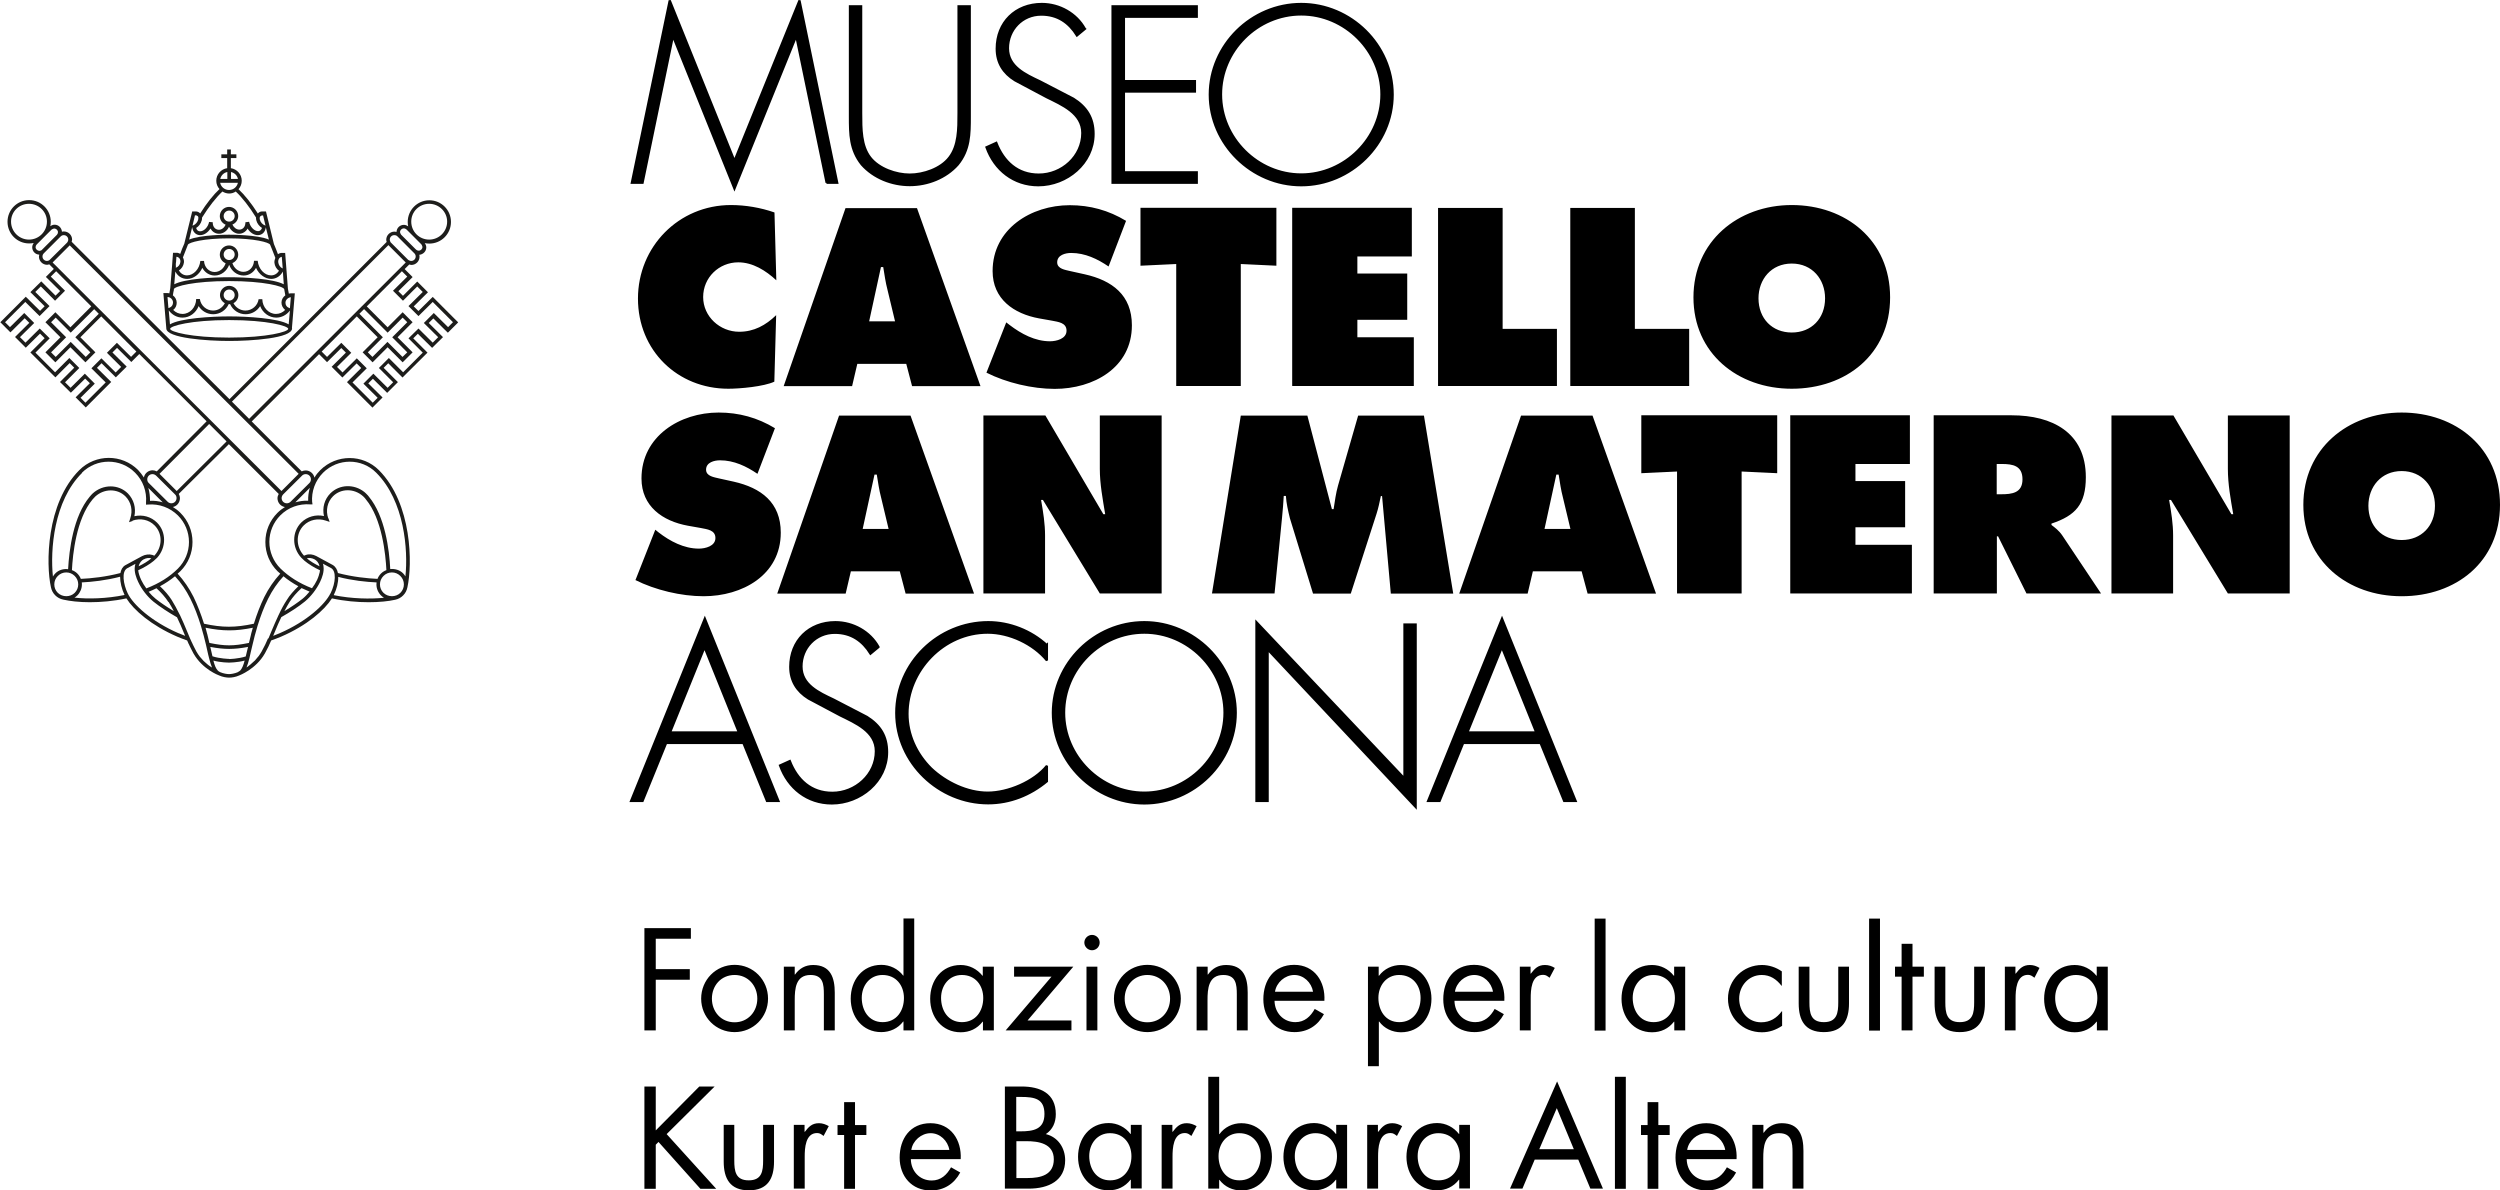 <svg width="168" height="80" viewBox="0 0 168 80" fill="none" xmlns="http://www.w3.org/2000/svg">
<g clip-path="url(#clip0_2357_1000)">
<path d="M44.067 75.954V73.013H43.304V79.886H44.067V76.924L44.252 76.739L47.066 79.886H48.128L44.799 76.212L48.025 73.013H46.994L44.077 75.954H44.067ZM49.365 75.593H48.633V78.06C48.633 79.195 49.056 79.99 50.324 79.99C51.592 79.99 52.014 79.195 52.014 78.06V75.593H51.282V77.977C51.282 78.7 51.2 79.319 50.313 79.319C49.427 79.319 49.344 78.7 49.344 77.977V75.593H49.365ZM54.076 75.593H53.344V79.876H54.076V77.729C54.076 77.172 54.117 76.14 54.911 76.14C55.107 76.14 55.199 76.233 55.344 76.336L55.694 75.675C55.488 75.562 55.282 75.479 55.035 75.479C54.56 75.479 54.344 75.727 54.086 76.057H54.066V75.593H54.076ZM57.457 76.274H58.22V75.603H57.457V74.065H56.725V75.603H56.282V76.274H56.725V79.886H57.457V76.274ZM64.559 77.894C64.631 76.615 63.899 75.479 62.528 75.479C61.157 75.479 60.456 76.532 60.456 77.791C60.456 79.05 61.271 80 62.549 80C63.425 80 64.116 79.567 64.528 78.792L63.91 78.442C63.631 78.947 63.229 79.329 62.611 79.329C61.786 79.329 61.219 78.689 61.209 77.894H64.569H64.559ZM61.24 77.275C61.333 76.656 61.91 76.15 62.539 76.15C63.167 76.15 63.693 76.656 63.796 77.275H61.24ZM68.291 76.687H68.961C69.796 76.687 70.816 76.842 70.816 77.905C70.816 78.968 69.919 79.164 69.064 79.164H68.301V76.687H68.291ZM67.528 79.876H69.126C70.486 79.876 71.579 79.329 71.579 77.967C71.579 77.141 71.094 76.408 70.28 76.212C70.744 75.903 70.95 75.428 70.95 74.87C70.95 73.467 69.899 73.013 68.651 73.013H67.528V79.886V79.876ZM68.291 73.714H68.59C69.528 73.714 70.187 73.828 70.187 74.86C70.187 75.892 69.445 76.026 68.579 76.026H68.291V73.714ZM74.589 76.15C75.496 76.15 76.032 76.842 76.032 77.698C76.032 78.555 75.537 79.319 74.599 79.319C73.661 79.319 73.197 78.524 73.197 77.688C73.197 76.852 73.743 76.15 74.589 76.15ZM76.722 75.593H75.991V76.202H75.97C75.62 75.748 75.084 75.469 74.506 75.469C73.218 75.469 72.445 76.511 72.445 77.74C72.445 78.968 73.238 79.99 74.496 79.99C75.094 79.99 75.599 79.752 75.97 79.278H75.991V79.866H76.722V75.582V75.593ZM78.794 75.593H78.063V79.876H78.794V77.729C78.794 77.172 78.836 76.14 79.629 76.14C79.825 76.14 79.918 76.233 80.062 76.336L80.413 75.675C80.207 75.562 80.001 75.479 79.753 75.479C79.279 75.479 79.062 75.727 78.805 76.057H78.784V75.593H78.794ZM83.278 76.15C84.175 76.15 84.722 76.842 84.722 77.698C84.722 78.555 84.227 79.319 83.289 79.319C82.351 79.319 81.887 78.524 81.887 77.688C81.887 76.852 82.433 76.15 83.278 76.15ZM81.196 79.876H81.928V79.288H81.949C82.299 79.752 82.835 80 83.423 80C84.68 80 85.474 78.937 85.474 77.74C85.474 76.542 84.691 75.479 83.412 75.479C82.825 75.479 82.289 75.748 81.949 76.212H81.928V72.362H81.196V79.886V79.876ZM88.401 76.15C89.309 76.15 89.845 76.842 89.845 77.698C89.845 78.555 89.35 79.319 88.412 79.319C87.474 79.319 87.01 78.524 87.01 77.688C87.01 76.852 87.556 76.15 88.401 76.15ZM90.525 75.593H89.793V76.202H89.772C89.422 75.748 88.886 75.469 88.309 75.469C87.02 75.469 86.247 76.511 86.247 77.74C86.247 78.968 87.041 79.99 88.298 79.99C88.896 79.99 89.401 79.752 89.772 79.278H89.793V79.866H90.525V75.582V75.593ZM92.607 75.593H91.875V79.876H92.607V77.729C92.607 77.172 92.648 76.14 93.442 76.14C93.638 76.14 93.731 76.233 93.875 76.336L94.225 75.675C94.019 75.562 93.813 75.479 93.566 75.479C93.092 75.479 92.875 75.727 92.618 76.057H92.597V75.593H92.607ZM96.658 76.15C97.565 76.15 98.101 76.842 98.101 77.698C98.101 78.555 97.607 79.319 96.668 79.319C95.731 79.319 95.267 78.524 95.267 77.688C95.267 76.852 95.813 76.15 96.658 76.15ZM98.782 75.593H98.06V76.202H98.04C97.689 75.748 97.153 75.469 96.576 75.469C95.287 75.469 94.514 76.511 94.514 77.74C94.514 78.968 95.308 79.99 96.566 79.99C97.163 79.99 97.668 79.752 98.04 79.278H98.06V79.866H98.782V75.582V75.593ZM106.059 77.925L106.873 79.876H107.719L104.637 72.672L101.472 79.876H102.307L103.132 77.925H106.059ZM105.76 77.224H103.441L104.616 74.468L105.76 77.224ZM109.255 72.362H108.523V79.886H109.255V72.362ZM111.44 76.274H112.203V75.603H111.44V74.065H110.718V75.603H110.275V76.274H110.718V79.886H111.44V76.274ZM116.697 77.894C116.769 76.615 116.037 75.479 114.666 75.479C113.295 75.479 112.594 76.532 112.594 77.791C112.594 79.05 113.409 80 114.687 80C115.563 80 116.254 79.567 116.666 78.792L116.048 78.442C115.769 78.947 115.367 79.329 114.749 79.329C113.924 79.329 113.357 78.689 113.347 77.894H116.707H116.697ZM113.378 77.275C113.471 76.656 114.048 76.15 114.677 76.15C115.305 76.15 115.831 76.656 115.934 77.275H113.378ZM118.491 75.593H117.759V79.876H118.491V77.843C118.491 77.079 118.552 76.15 119.552 76.15C120.398 76.15 120.459 76.769 120.459 77.461V79.876H121.191V77.337C121.191 76.336 120.923 75.479 119.738 75.479C119.212 75.479 118.82 75.706 118.522 76.119H118.501V75.603L118.491 75.593Z" fill="black"/>
<path d="M46.427 63.083V62.371H43.304V69.245H44.067V65.839H46.355V65.127H44.067V63.083H46.427ZM49.365 69.358C50.612 69.358 51.612 68.368 51.612 67.108C51.612 65.849 50.623 64.838 49.365 64.838C48.108 64.838 47.118 65.849 47.118 67.108C47.118 68.368 48.118 69.358 49.365 69.358ZM49.365 65.519C50.272 65.519 50.891 66.241 50.891 67.108C50.891 67.975 50.272 68.698 49.365 68.698C48.458 68.698 47.84 67.986 47.84 67.108C47.84 66.231 48.458 65.519 49.365 65.519ZM53.406 64.962H52.674V69.245H53.406V67.212C53.406 66.448 53.468 65.519 54.468 65.519C55.313 65.519 55.364 66.138 55.364 66.83V69.245H56.096V66.706C56.096 65.705 55.818 64.848 54.643 64.848C54.117 64.848 53.725 65.075 53.426 65.488H53.406V64.972V64.962ZM59.302 65.519C60.209 65.519 60.745 66.21 60.745 67.067C60.745 67.924 60.25 68.688 59.312 68.688C58.374 68.688 57.91 67.893 57.91 67.057C57.91 66.221 58.457 65.519 59.302 65.519ZM60.714 69.245H61.436V61.721H60.714V65.56H60.694C60.353 65.106 59.797 64.838 59.23 64.838C57.941 64.838 57.168 65.88 57.168 67.108C57.168 68.337 57.962 69.358 59.219 69.358C59.807 69.358 60.343 69.111 60.694 68.646H60.714V69.235V69.245ZM64.641 65.519C65.538 65.519 66.074 66.21 66.074 67.067C66.074 67.924 65.58 68.688 64.641 68.688C63.703 68.688 63.24 67.893 63.24 67.057C63.24 66.221 63.786 65.519 64.631 65.519H64.641ZM66.775 64.962H66.043V65.57H66.023C65.662 65.116 65.136 64.848 64.559 64.848C63.271 64.848 62.508 65.891 62.508 67.119C62.508 68.347 63.301 69.369 64.559 69.369C65.157 69.369 65.662 69.131 66.033 68.657H66.054V69.245H66.786V64.962H66.775ZM69.053 68.574L72.125 64.962H68.146V65.632H70.661L67.579 69.245H72.001V68.574H69.053ZM73.743 64.962H73.012V69.245H73.743V64.962ZM73.383 62.825C73.104 62.825 72.867 63.062 72.867 63.341C72.867 63.62 73.104 63.857 73.383 63.857C73.661 63.857 73.898 63.63 73.898 63.341C73.898 63.052 73.661 62.825 73.383 62.825ZM77.104 69.358C78.351 69.358 79.351 68.368 79.351 67.108C79.351 65.849 78.362 64.838 77.104 64.838C75.846 64.838 74.857 65.849 74.857 67.108C74.857 68.368 75.857 69.358 77.104 69.358ZM77.104 65.519C78.001 65.519 78.629 66.241 78.629 67.108C78.629 67.975 78.011 68.698 77.104 68.698C76.197 68.698 75.578 67.986 75.578 67.108C75.578 66.231 76.197 65.519 77.104 65.519ZM81.145 64.962H80.413V69.245H81.145V67.212C81.145 66.448 81.207 65.519 82.206 65.519C83.052 65.519 83.114 66.138 83.114 66.83V69.245H83.845V66.706C83.845 65.705 83.577 64.848 82.392 64.848C81.866 64.848 81.475 65.075 81.176 65.488H81.155V64.972L81.145 64.962ZM88.999 67.253C89.072 65.973 88.34 64.838 86.969 64.838C85.598 64.838 84.897 65.88 84.897 67.15C84.897 68.419 85.711 69.358 86.989 69.358C87.865 69.358 88.556 68.925 88.969 68.151L88.35 67.8C88.072 68.306 87.67 68.688 87.051 68.688C86.227 68.688 85.66 68.048 85.649 67.253H89.01H88.999ZM85.68 66.644C85.773 66.025 86.35 65.519 86.979 65.519C87.608 65.519 88.133 66.025 88.237 66.644H85.68ZM94.019 65.519C94.927 65.519 95.463 66.21 95.463 67.067C95.463 67.924 94.968 68.688 94.03 68.688C93.092 68.688 92.628 67.893 92.628 67.057C92.628 66.221 93.174 65.519 94.019 65.519ZM92.659 64.962H91.927V71.65H92.659V68.646H92.679C93.019 69.111 93.566 69.369 94.143 69.369C95.432 69.369 96.194 68.337 96.194 67.119C96.194 65.901 95.401 64.848 94.143 64.848C93.555 64.848 93.019 65.106 92.669 65.57H92.648V64.962H92.659ZM101.091 67.253C101.163 65.973 100.431 64.838 99.06 64.838C97.689 64.838 96.988 65.88 96.988 67.15C96.988 68.419 97.802 69.358 99.081 69.358C99.957 69.358 100.647 68.925 101.06 68.151L100.441 67.8C100.163 68.306 99.761 68.688 99.142 68.688C98.318 68.688 97.751 68.048 97.741 67.253H101.101H101.091ZM97.772 66.644C97.864 66.025 98.442 65.519 99.07 65.519C99.699 65.519 100.225 66.025 100.328 66.644H97.772ZM102.864 64.962H102.132V69.245H102.864V67.098C102.864 66.541 102.895 65.509 103.699 65.509C103.894 65.509 103.987 65.602 104.132 65.705L104.482 65.044C104.276 64.92 104.07 64.848 103.822 64.848C103.348 64.848 103.132 65.096 102.874 65.426H102.853V64.962H102.864ZM107.894 61.731H107.162V69.255H107.894V61.731ZM111.11 65.519C112.007 65.519 112.553 66.21 112.553 67.067C112.553 67.924 112.058 68.688 111.12 68.688C110.182 68.688 109.718 67.893 109.718 67.057C109.718 66.221 110.265 65.519 111.11 65.519ZM113.234 64.962H112.502V65.57H112.481C112.12 65.116 111.595 64.848 111.017 64.848C109.729 64.848 108.966 65.891 108.966 67.119C108.966 68.347 109.76 69.369 111.017 69.369C111.615 69.369 112.12 69.131 112.491 68.657H112.512V69.245H113.244V64.962H113.234ZM119.728 65.271C119.346 65.003 118.872 64.848 118.408 64.848C117.151 64.848 116.12 65.829 116.12 67.108C116.12 68.388 117.099 69.369 118.398 69.369C118.903 69.369 119.336 69.214 119.758 68.935V67.955H119.738C119.387 68.419 118.954 68.698 118.346 68.698C117.449 68.698 116.872 67.955 116.872 67.108C116.872 66.262 117.501 65.519 118.388 65.519C118.965 65.519 119.377 65.808 119.717 66.241H119.738V65.271H119.728ZM121.604 64.962H120.872V67.428C120.872 68.564 121.294 69.358 122.562 69.358C123.83 69.358 124.253 68.564 124.253 67.428V64.962H123.531V67.346C123.531 68.068 123.449 68.688 122.562 68.688C121.676 68.688 121.593 68.068 121.593 67.346V64.962H121.604ZM126.335 61.731H125.603V69.255H126.335V61.731ZM128.52 65.632H129.283V64.962H128.52V63.424H127.788V64.962H127.345V65.632H127.788V69.245H128.52V65.632ZM130.737 64.962H130.005V67.428C130.005 68.564 130.438 69.358 131.695 69.358C132.953 69.358 133.386 68.564 133.386 67.428V64.962H132.664V67.346C132.664 68.068 132.582 68.688 131.695 68.688C130.809 68.688 130.726 68.068 130.726 67.346V64.962H130.737ZM135.447 64.962H134.726V69.245H135.447V67.098C135.447 66.541 135.489 65.509 136.282 65.509C136.468 65.509 136.571 65.602 136.715 65.705L137.055 65.044C136.849 64.92 136.643 64.848 136.406 64.848C135.932 64.848 135.715 65.096 135.458 65.426H135.437V64.962H135.447ZM139.498 65.519C140.405 65.519 140.941 66.21 140.941 67.067C140.941 67.924 140.447 68.688 139.509 68.688C138.571 68.688 138.107 67.893 138.107 67.057C138.107 66.221 138.653 65.519 139.498 65.519ZM141.632 64.962H140.9V65.57H140.88C140.519 65.116 139.993 64.848 139.416 64.848C138.138 64.848 137.365 65.891 137.365 67.119C137.365 68.347 138.158 69.369 139.416 69.369C140.014 69.369 140.519 69.131 140.89 68.657H140.911V69.245H141.642V64.962H141.632Z" fill="black"/>
<path d="M49.952 49.924L51.54 53.825H52.313L47.365 41.574L42.407 53.825H43.18L44.767 49.924H49.963H49.952ZM49.664 49.222H45.025L47.344 43.493L49.654 49.222H49.664ZM59.034 43.473C58.467 42.451 57.333 41.811 56.137 41.811C54.364 41.811 53.107 43.05 53.107 44.815C53.107 45.754 53.55 46.456 54.333 46.941L56.467 48.076C57.488 48.582 58.859 49.15 58.859 50.481C58.859 52.05 57.488 53.278 55.931 53.278C54.498 53.278 53.571 52.401 53.076 51.142L52.416 51.441C52.962 52.968 54.251 53.99 55.9 53.99C57.818 53.99 59.611 52.514 59.611 50.543C59.611 49.469 59.157 48.747 58.261 48.179L55.993 47.003C55.034 46.549 53.859 46.022 53.859 44.784C53.859 43.545 54.818 42.523 56.096 42.523C57.209 42.523 57.962 43.07 58.498 43.927L59.034 43.483V43.473ZM70.342 43.349C69.29 42.379 67.847 41.811 66.414 41.811C63.054 41.811 60.23 44.546 60.23 47.911C60.23 51.276 63.105 53.98 66.404 53.98C67.868 53.98 69.228 53.433 70.352 52.504V51.462C69.476 52.535 67.744 53.268 66.373 53.268C65.002 53.268 63.559 52.576 62.569 51.637C61.58 50.656 60.982 49.356 60.982 47.973C60.982 45.062 63.415 42.513 66.373 42.513C67.837 42.513 69.435 43.266 70.352 44.381V43.339L70.342 43.349ZM76.898 41.811C73.547 41.811 70.754 44.567 70.754 47.901C70.754 51.234 73.568 53.99 76.898 53.99C80.227 53.99 83.041 51.234 83.041 47.901C83.041 44.567 80.227 41.811 76.898 41.811ZM76.898 42.513C79.835 42.513 82.289 44.969 82.289 47.89C82.289 50.811 79.835 53.268 76.898 53.268C73.96 53.268 71.507 50.811 71.507 47.89C71.507 44.969 73.939 42.513 76.898 42.513ZM95.132 41.966H94.38V52.318L84.433 41.811V53.825H85.185V43.638L95.132 54.228V41.976V41.966ZM103.523 49.924L105.111 53.825H105.884L100.936 41.574L95.967 53.825H96.74L98.328 49.924H103.523ZM103.235 49.222H98.606L100.926 43.493L103.235 49.222Z" fill="black"/>
<path d="M49.952 49.924L51.54 53.825H52.313L47.365 41.574L42.407 53.825H43.18L44.767 49.924H49.963H49.952ZM49.664 49.222H45.025L47.344 43.493L49.654 49.222H49.664ZM59.034 43.473C58.467 42.451 57.333 41.811 56.137 41.811C54.364 41.811 53.107 43.05 53.107 44.815C53.107 45.754 53.55 46.456 54.333 46.941L56.467 48.076C57.488 48.582 58.859 49.15 58.859 50.481C58.859 52.05 57.488 53.278 55.931 53.278C54.498 53.278 53.571 52.401 53.076 51.142L52.416 51.441C52.962 52.968 54.251 53.99 55.9 53.99C57.818 53.99 59.611 52.514 59.611 50.543C59.611 49.469 59.157 48.747 58.261 48.179L55.993 47.003C55.034 46.549 53.859 46.022 53.859 44.784C53.859 43.545 54.818 42.523 56.096 42.523C57.209 42.523 57.962 43.07 58.498 43.927L59.034 43.483V43.473ZM70.342 43.349C69.29 42.379 67.847 41.811 66.414 41.811C63.054 41.811 60.23 44.546 60.23 47.911C60.23 51.276 63.105 53.98 66.404 53.98C67.868 53.98 69.228 53.433 70.352 52.504V51.462C69.476 52.535 67.744 53.268 66.373 53.268C65.002 53.268 63.559 52.576 62.569 51.637C61.58 50.656 60.982 49.356 60.982 47.973C60.982 45.062 63.415 42.513 66.373 42.513C67.837 42.513 69.435 43.266 70.352 44.381V43.339L70.342 43.349ZM76.898 41.811C73.547 41.811 70.754 44.567 70.754 47.901C70.754 51.234 73.568 53.99 76.898 53.99C80.227 53.99 83.041 51.234 83.041 47.901C83.041 44.567 80.227 41.811 76.898 41.811ZM76.898 42.513C79.835 42.513 82.289 44.969 82.289 47.89C82.289 50.811 79.835 53.268 76.898 53.268C73.96 53.268 71.507 50.811 71.507 47.89C71.507 44.969 73.939 42.513 76.898 42.513ZM95.132 41.966H94.38V52.318L84.433 41.811V53.825H85.185V43.638L95.132 54.228V41.976V41.966ZM103.523 49.924L105.111 53.825H105.884L100.936 41.574L95.967 53.825H96.74L98.328 49.924H103.523ZM103.235 49.222H98.606L100.926 43.493L103.235 49.222Z" stroke="black" stroke-width="0.15" stroke-miterlimit="2.94"/>
<path d="M42.685 38.973C44.036 39.654 45.778 40.067 47.283 40.067C49.87 40.067 52.468 38.653 52.468 35.794C52.468 33.761 51.138 32.78 49.303 32.367L48.324 32.151C47.994 32.068 47.448 32.006 47.448 31.562C47.448 31.067 48.004 30.933 48.386 30.933C49.324 30.933 50.159 31.335 50.901 31.841L52.076 28.775C50.901 28.063 49.654 27.723 48.293 27.723C45.695 27.723 43.108 29.312 43.108 32.151C43.108 34.029 44.53 35.02 46.231 35.329L47.107 35.484C47.499 35.567 48.076 35.608 48.076 36.155C48.076 36.702 47.396 36.867 46.963 36.867C45.963 36.867 45.025 36.372 44.252 35.773L44.036 35.598L42.706 38.973H42.685ZM57.189 38.395H60.467L60.858 39.891H65.456L61.188 27.929H56.385L52.23 39.891H56.828L57.178 38.395H57.189ZM57.972 35.546L58.766 31.892H58.92C59.003 32.398 59.075 32.925 59.209 33.43L59.714 35.546H57.972ZM66.074 39.881H70.228V35.99C70.228 35.195 70.105 34.421 69.96 33.595H70.084L73.908 39.881H78.062V27.919H73.908V31.511C73.908 32.522 74.104 33.554 74.269 34.555H74.145L70.249 27.919H66.085V39.881H66.074ZM81.454 39.881H85.649L86.154 34.772C86.206 34.297 86.237 33.802 86.268 33.327H86.412C86.443 33.833 86.556 34.308 86.68 34.824L88.236 39.891H90.772L92.504 34.524C92.628 34.142 92.71 33.73 92.793 33.337H92.875L93.463 39.891H97.658L95.689 27.929H91.267L89.917 32.625C89.772 33.131 89.7 33.688 89.618 34.215H89.504L87.855 27.929H83.381L81.443 39.891L81.454 39.881ZM103.008 38.395H106.286L106.688 39.891H111.285L107.018 27.929H102.214L98.06 39.891H102.657L103.008 38.395ZM103.791 35.546L104.585 31.892H104.74C104.822 32.398 104.894 32.925 105.028 33.43L105.533 35.546H103.791ZM110.306 31.799L112.697 31.686V39.881H117.037V31.686L119.428 31.799V27.908H110.296V31.799H110.306ZM120.315 39.881H128.479V36.609H124.686V35.433H128.025V32.326H124.686V31.18H128.345V27.908H120.305V39.871L120.315 39.881ZM129.943 39.881H134.19V36.042H134.272L136.179 39.881H141.189L138.591 35.99C138.354 35.639 138.086 35.453 137.859 35.278V35.185C139.478 34.648 140.168 33.884 140.168 32.068C140.168 29.054 137.89 27.908 135.189 27.908H129.943V39.871V39.881ZM134.19 31.18H134.519C135.262 31.18 135.911 31.294 135.911 32.212C135.911 33.131 135.2 33.214 134.478 33.214H134.179V31.18H134.19ZM141.879 39.881H146.033V35.99C146.033 35.195 145.91 34.421 145.765 33.595H145.889L149.713 39.881H153.868V27.919H149.713V31.511C149.713 32.522 149.899 33.554 150.074 34.555H149.95L146.054 27.919H141.89V39.881H141.879ZM161.392 27.723C157.764 27.723 154.785 30.169 154.785 33.926C154.785 37.683 157.754 40.067 161.392 40.067C165.031 40.067 168 37.765 168 33.926C168 30.086 165.021 27.723 161.392 27.723ZM161.392 31.655C162.774 31.655 163.629 32.718 163.629 33.988C163.629 35.35 162.712 36.289 161.392 36.289C160.073 36.289 159.156 35.35 159.156 33.988C159.156 32.718 160.011 31.655 161.392 31.655Z" fill="black"/>
<path d="M52.035 14.274C51.117 13.954 50.097 13.779 49.117 13.779C45.613 13.779 42.871 16.576 42.871 20.064C42.871 23.553 45.53 26.123 48.942 26.123C49.715 26.123 51.334 25.979 52.035 25.648L52.158 21.179C51.457 21.86 50.664 22.294 49.674 22.294C48.375 22.294 47.252 21.272 47.252 19.961C47.252 18.65 48.313 17.629 49.612 17.629C50.592 17.629 51.468 18.186 52.169 18.836L52.045 14.284L52.035 14.274ZM57.622 24.451H60.9L61.291 25.948H65.889L61.621 13.985H56.818L52.663 25.948H57.261L57.611 24.451H57.622ZM58.405 21.602L59.199 17.949H59.353C59.436 18.454 59.508 18.981 59.642 19.486L60.147 21.592H58.405V21.602ZM66.28 25.039C67.631 25.721 69.373 26.133 70.878 26.133C73.465 26.133 76.063 24.719 76.063 21.86C76.063 19.827 74.733 18.846 72.898 18.434L71.919 18.217C71.589 18.134 71.043 18.072 71.043 17.629C71.043 17.133 71.599 16.999 71.981 16.999C72.919 16.999 73.754 17.402 74.496 17.907L75.671 14.842C74.496 14.13 73.249 13.789 71.888 13.789C69.29 13.789 66.703 15.379 66.703 18.217C66.703 20.095 68.126 21.086 69.826 21.396L70.703 21.551C71.094 21.633 71.671 21.675 71.671 22.222C71.671 22.769 70.991 22.934 70.558 22.934C69.558 22.934 68.631 22.438 67.847 21.84L67.62 21.664L66.291 25.039H66.28ZM76.65 17.856L79.042 17.742V25.937H83.381V17.742L85.773 17.856V13.965H76.64V17.856H76.65ZM86.845 25.937H95.009V22.665H91.215V21.489H94.566V18.382H91.215V17.236H94.875V13.965H86.835V25.927L86.845 25.937ZM96.637 25.937H104.626V22.098H100.977V13.975H96.637V25.937ZM105.523 25.937H113.512V22.098H109.863V13.975H105.523V25.937ZM120.408 13.779C116.779 13.779 113.8 16.225 113.8 19.982C113.8 23.739 116.769 26.123 120.408 26.123C124.046 26.123 127.015 23.821 127.015 19.982C127.015 16.142 124.036 13.779 120.408 13.779ZM120.408 17.711C121.789 17.711 122.645 18.774 122.645 20.044C122.645 21.406 121.727 22.345 120.408 22.345C119.088 22.345 118.171 21.406 118.171 20.044C118.171 18.774 119.026 17.711 120.408 17.711Z" fill="black"/>
<path d="M55.539 12.282H56.261L53.725 0.031L49.355 10.816L45.005 0.031L42.459 12.282H43.18L45.211 2.467H45.242L49.355 12.674L53.488 2.467H53.519L55.55 12.282H55.539ZM64.415 7.596C64.415 8.67 64.415 9.795 63.796 10.589C63.219 11.343 62.054 11.735 61.137 11.735C60.219 11.735 59.065 11.343 58.477 10.589C57.869 9.805 57.869 8.67 57.869 7.596V0.423H57.117V7.813C57.117 9.021 57.117 10.063 57.91 11.054C58.714 11.962 59.941 12.437 61.137 12.437C62.332 12.437 63.559 11.962 64.363 11.054C65.167 10.063 65.167 9.021 65.167 7.813V0.423H64.415V7.596ZM72.898 1.93C72.331 0.908 71.197 0.268 70.012 0.268C68.239 0.268 66.981 1.507 66.981 3.272C66.981 4.221 67.424 4.913 68.208 5.398L70.342 6.533C71.362 7.039 72.733 7.607 72.733 8.938C72.733 10.507 71.362 11.735 69.806 11.735C68.373 11.735 67.445 10.858 66.95 9.599L66.291 9.898C66.837 11.425 68.126 12.447 69.775 12.447C71.692 12.447 73.486 10.971 73.486 9C73.486 7.927 73.032 7.204 72.135 6.636L69.868 5.46C68.909 5.006 67.734 4.479 67.734 3.241C67.734 2.002 68.692 0.98 69.971 0.98C71.084 0.98 71.836 1.527 72.372 2.384L72.908 1.94L72.898 1.93ZM80.423 1.125V0.423H74.764V12.282H80.423V11.58H75.527V6.151H80.299V5.449H75.527V1.125H80.423ZM87.443 0.268C84.093 0.268 81.299 3.024 81.299 6.358C81.299 9.691 84.113 12.447 87.443 12.447C90.772 12.447 93.586 9.702 93.586 6.358C93.586 3.014 90.772 0.268 87.443 0.268ZM87.443 0.97C90.38 0.97 92.834 3.426 92.834 6.347C92.834 9.268 90.38 11.725 87.443 11.725C84.505 11.725 82.052 9.268 82.052 6.347C82.052 3.426 84.484 0.97 87.443 0.97Z" fill="black"/>
<path d="M55.539 12.282H56.261L53.725 0.031L49.355 10.816L45.005 0.031L42.459 12.282H43.18L45.211 2.467H45.242L49.355 12.674L53.488 2.467H53.519L55.55 12.282H55.539ZM64.415 7.596C64.415 8.67 64.415 9.795 63.796 10.589C63.219 11.343 62.054 11.735 61.137 11.735C60.219 11.735 59.065 11.343 58.477 10.589C57.869 9.805 57.869 8.67 57.869 7.596V0.423H57.117V7.813C57.117 9.021 57.117 10.063 57.91 11.054C58.714 11.962 59.941 12.437 61.137 12.437C62.332 12.437 63.559 11.962 64.363 11.054C65.167 10.063 65.167 9.021 65.167 7.813V0.423H64.415V7.596ZM72.898 1.93C72.331 0.908 71.197 0.268 70.012 0.268C68.239 0.268 66.981 1.507 66.981 3.272C66.981 4.221 67.424 4.913 68.208 5.398L70.342 6.533C71.362 7.039 72.733 7.607 72.733 8.938C72.733 10.507 71.362 11.735 69.806 11.735C68.373 11.735 67.445 10.858 66.95 9.599L66.291 9.898C66.837 11.425 68.126 12.447 69.775 12.447C71.692 12.447 73.486 10.971 73.486 9C73.486 7.927 73.032 7.204 72.135 6.636L69.868 5.46C68.909 5.006 67.734 4.479 67.734 3.241C67.734 2.002 68.692 0.98 69.971 0.98C71.084 0.98 71.836 1.527 72.372 2.384L72.908 1.94L72.898 1.93ZM80.423 1.125V0.423H74.764V12.282H80.423V11.58H75.527V6.151H80.299V5.449H75.527V1.125H80.423ZM87.443 0.268C84.093 0.268 81.299 3.024 81.299 6.358C81.299 9.691 84.113 12.447 87.443 12.447C90.772 12.447 93.586 9.702 93.586 6.358C93.586 3.014 90.772 0.268 87.443 0.268ZM87.443 0.97C90.38 0.97 92.834 3.426 92.834 6.347C92.834 9.268 90.38 11.725 87.443 11.725C84.505 11.725 82.052 9.268 82.052 6.347C82.052 3.426 84.484 0.97 87.443 0.97Z" stroke="black" stroke-width="0.15" stroke-miterlimit="2.94"/>
<path d="M29.45 22.655L29.079 23.026L28.12 22.077L27.45 22.737L28.409 23.697L27.089 25.018L26.131 24.058L25.461 24.729L26.419 25.689L26.048 26.061L25.09 25.111L24.42 25.782L25.378 26.732L25.048 27.062L23.688 25.7L24.646 24.75L23.976 24.079L23.018 25.029L22.647 24.657L23.605 23.708L22.935 23.037L21.977 23.986L21.616 23.625L23.976 21.261L25.378 22.665L24.368 23.677L25.038 24.348L26.048 23.336L27.058 24.348L27.728 23.677L26.718 22.665L27.728 21.654L27.058 20.983L26.048 21.994L24.646 20.59L27.007 18.227L27.368 18.588L26.409 19.538L27.079 20.209L28.038 19.249L28.409 19.62L27.45 20.57L28.12 21.241L29.079 20.291L30.439 21.654L30.11 21.984L29.151 21.034L28.481 21.705L29.44 22.655H29.45ZM24.471 20.776L26.048 22.355L27.058 21.344L27.368 21.654L26.358 22.665L27.368 23.677L27.048 23.986L26.038 22.975L25.028 23.986L24.718 23.677L25.729 22.665L24.152 21.086L24.461 20.776H24.471ZM16.74 28.146L15.586 26.99L26.1 16.472L27.265 17.639L16.74 28.146ZM20.08 31.83L18.915 32.997L3.536 17.639H3.546V17.628L4.68 16.493H4.69L20.07 31.841L20.08 31.83ZM20.286 31.975C20.348 31.903 20.441 31.861 20.544 31.861C20.74 31.861 20.894 32.016 20.894 32.212C20.894 32.305 20.853 32.398 20.791 32.46L19.523 33.719C19.461 33.781 19.369 33.822 19.276 33.822C19.08 33.822 18.925 33.668 18.925 33.471C18.925 33.379 18.967 33.286 19.039 33.213L20.296 31.965L20.286 31.975ZM19.843 33.761L20.822 32.78C20.74 33.059 20.698 33.358 20.709 33.647C20.41 33.637 20.121 33.678 19.832 33.761H19.843ZM20.977 33.771C20.915 33.028 21.183 32.295 21.709 31.768C22.698 30.778 24.306 30.778 25.285 31.768C27.182 33.668 27.43 36.95 27.244 38.735C27.203 38.663 27.151 38.591 27.089 38.529C26.863 38.302 26.533 38.209 26.224 38.24C26.162 36.939 25.873 34.689 24.791 33.379C24.749 33.317 24.698 33.265 24.626 33.193C24.605 33.172 24.595 33.162 24.574 33.141L24.481 33.059C23.791 32.512 22.811 32.543 22.203 33.151C21.801 33.554 21.647 34.122 21.77 34.679C21.214 34.555 20.647 34.72 20.245 35.112C19.616 35.742 19.606 36.785 20.245 37.476C20.245 37.476 20.41 37.641 20.461 37.682C20.75 37.92 21.1 38.137 21.502 38.322C21.502 38.405 21.471 38.508 21.441 38.601C21.441 38.622 21.441 38.632 21.43 38.653C21.399 38.756 21.358 38.859 21.307 38.973C21.214 39.169 21.1 39.355 20.966 39.53C20.111 39.2 19.4 38.746 18.843 38.199C18.369 37.724 18.101 37.084 18.101 36.413C18.101 35.742 18.369 35.102 18.843 34.627C19.369 34.101 20.101 33.833 20.853 33.895H20.997L20.987 33.761L20.977 33.771ZM26.904 39.84C26.605 40.139 26.079 40.139 25.77 39.84C25.615 39.685 25.533 39.489 25.533 39.272C25.533 39.055 25.615 38.859 25.77 38.704C25.924 38.55 26.12 38.467 26.337 38.467C26.553 38.467 26.749 38.55 26.904 38.704C27.058 38.859 27.141 39.055 27.141 39.272C27.141 39.489 27.058 39.685 26.904 39.84ZM22.43 39.984C22.626 39.592 22.739 39.148 22.729 38.766C23.677 39.014 24.615 39.107 25.306 39.138C25.306 39.179 25.296 39.231 25.296 39.272C25.296 39.551 25.409 39.819 25.605 40.015C25.667 40.077 25.739 40.129 25.801 40.17C24.894 40.263 23.657 40.242 22.43 39.995V39.984ZM20.637 37.517C20.781 37.476 20.966 37.497 21.142 37.59C21.265 37.662 21.42 37.796 21.471 38.054C21.152 37.899 20.863 37.724 20.626 37.528L20.637 37.517ZM22.059 34.834C21.873 34.297 21.997 33.73 22.379 33.348C22.915 32.811 23.801 32.811 24.399 33.348L24.43 33.379C24.43 33.379 24.44 33.389 24.451 33.399C24.502 33.451 24.543 33.492 24.584 33.554C25.677 34.865 25.914 37.259 25.966 38.312C25.832 38.364 25.708 38.436 25.605 38.539C25.502 38.642 25.419 38.766 25.368 38.9C24.677 38.87 23.688 38.766 22.708 38.508C22.667 38.281 22.554 38.085 22.368 37.971L21.265 37.373C21.265 37.373 21.255 37.373 21.245 37.363C21.028 37.249 20.77 37.218 20.564 37.29C20.534 37.301 20.482 37.321 20.43 37.342L20.41 37.321C19.874 36.723 19.874 35.845 20.41 35.309C20.791 34.927 21.368 34.803 21.904 34.989L22.152 35.071L22.069 34.824L22.059 34.834ZM22.203 39.881C21.843 40.614 20.626 41.759 18.791 42.554C18.647 42.616 18.503 42.678 18.358 42.73C18.389 42.657 18.42 42.575 18.451 42.503C18.523 42.337 18.596 42.162 18.668 41.986C18.678 41.956 18.699 41.925 18.709 41.894C18.771 41.749 18.833 41.615 18.905 41.47C19.492 41.14 20.08 40.758 20.492 40.418C20.894 40.087 21.276 39.592 21.513 39.096C21.647 38.818 21.791 38.415 21.739 38.064C21.739 38.002 21.719 37.941 21.698 37.879L22.255 38.178C22.595 38.374 22.574 39.138 22.214 39.871L22.203 39.881ZM20.265 39.52C20.441 39.602 20.616 39.675 20.802 39.757C20.657 39.933 20.503 40.098 20.338 40.232C20.018 40.49 19.575 40.789 19.111 41.068C19.224 40.851 19.338 40.645 19.461 40.449C19.657 40.139 19.946 39.809 20.255 39.53L20.265 39.52ZM18.008 42.905C17.905 43.153 17.75 43.483 17.575 43.793C17.513 43.906 17.441 43.999 17.379 44.092C17.379 44.092 17.369 44.113 17.359 44.113C17.286 44.206 17.225 44.278 17.152 44.36C17.152 44.371 17.132 44.381 17.122 44.391C17.049 44.464 16.977 44.526 16.905 44.587C16.895 44.587 16.884 44.608 16.874 44.618C16.802 44.68 16.73 44.732 16.668 44.784C16.658 44.784 16.647 44.794 16.637 44.804C16.606 44.825 16.585 44.835 16.565 44.856C16.637 44.68 16.699 44.474 16.761 44.226C16.792 44.102 16.823 43.958 16.854 43.813L16.967 43.339C17.06 42.946 17.163 42.523 17.307 42.059C17.513 41.388 17.74 40.789 18.018 40.232C18.297 39.675 18.637 39.169 19.049 38.725C19.348 38.973 19.688 39.2 20.049 39.396C19.75 39.685 19.461 40.005 19.276 40.315C19.08 40.614 18.905 40.934 18.74 41.295L18.719 41.336C18.544 41.708 18.389 42.069 18.245 42.41C18.173 42.575 18.101 42.75 18.039 42.905H18.008ZM15.4 44.278C15.4 44.278 14.771 44.267 14.277 44.102C14.246 43.978 14.215 43.844 14.184 43.7L14.132 43.473C14.627 43.566 15.029 43.607 15.4 43.607C15.771 43.607 16.183 43.566 16.668 43.473L16.596 43.772C16.565 43.896 16.544 43.999 16.513 44.113C15.998 44.278 15.4 44.288 15.39 44.288L15.4 44.278ZM16.142 45.062C16.142 45.062 16.049 45.135 15.967 45.176C15.771 45.258 15.534 45.3 15.39 45.3C15.245 45.3 15.008 45.258 14.812 45.176C14.73 45.145 14.678 45.103 14.637 45.062C14.503 44.928 14.421 44.701 14.338 44.391C14.833 44.526 15.359 44.526 15.39 44.526C15.39 44.526 15.936 44.526 16.441 44.391C16.359 44.701 16.266 44.928 16.142 45.062ZM14.204 44.835C14.153 44.804 14.101 44.763 14.039 44.722C14.008 44.701 13.978 44.67 13.947 44.649C13.895 44.608 13.833 44.556 13.782 44.505C13.751 44.474 13.72 44.443 13.679 44.412C13.617 44.35 13.565 44.288 13.514 44.226C13.483 44.195 13.462 44.164 13.431 44.133C13.349 44.03 13.277 43.917 13.204 43.793C13.163 43.721 13.122 43.638 13.081 43.555C13.07 43.524 13.05 43.504 13.04 43.473C13.019 43.421 12.988 43.38 12.967 43.328C12.947 43.287 12.936 43.256 12.916 43.215C12.895 43.184 12.885 43.142 12.864 43.111C12.854 43.081 12.833 43.05 12.823 43.019C12.802 42.977 12.792 42.946 12.771 42.905C12.699 42.74 12.637 42.575 12.565 42.41C12.421 42.059 12.266 41.697 12.091 41.326L12.071 41.295C11.895 40.934 11.72 40.614 11.535 40.315C11.339 40.005 11.06 39.685 10.751 39.396C11.122 39.2 11.452 38.973 11.761 38.725C12.174 39.169 12.514 39.675 12.792 40.232C13.07 40.789 13.297 41.388 13.503 42.059C13.648 42.533 13.751 42.957 13.844 43.339L13.936 43.751C13.978 43.927 14.008 44.082 14.05 44.226C14.112 44.474 14.173 44.68 14.246 44.856C14.235 44.856 14.225 44.846 14.215 44.835H14.204ZM11.998 42.554C10.164 41.759 8.937 40.614 8.586 39.881C8.277 39.241 8.164 38.405 8.545 38.188L9.102 37.889C9.081 37.951 9.071 38.013 9.061 38.075C9.009 38.426 9.153 38.828 9.287 39.107C9.524 39.613 9.906 40.098 10.308 40.428C10.72 40.758 11.308 41.151 11.895 41.481C11.957 41.605 12.009 41.728 12.06 41.842C12.081 41.894 12.112 41.945 12.132 41.997C12.205 42.172 12.277 42.348 12.349 42.513C12.38 42.585 12.411 42.657 12.442 42.73C12.297 42.678 12.153 42.616 12.009 42.554H11.998ZM4.989 40.17C5.061 40.129 5.133 40.077 5.195 40.015C5.391 39.819 5.504 39.551 5.504 39.272C5.504 39.231 5.504 39.179 5.494 39.138C6.174 39.107 7.123 39.004 8.071 38.756C8.071 39.138 8.184 39.592 8.37 39.984C7.154 40.232 5.906 40.263 4.999 40.16L4.989 40.17ZM3.886 39.84C3.731 39.685 3.649 39.489 3.649 39.272C3.649 39.055 3.731 38.859 3.886 38.704C4.041 38.55 4.236 38.467 4.453 38.467C4.669 38.467 4.865 38.55 5.02 38.704C5.175 38.859 5.257 39.055 5.257 39.272C5.257 39.489 5.175 39.685 5.02 39.84C4.721 40.139 4.195 40.139 3.886 39.84ZM10.164 37.528C9.927 37.724 9.638 37.899 9.318 38.054C9.37 37.806 9.524 37.662 9.648 37.59H9.659C9.813 37.497 10.019 37.476 10.153 37.517L10.164 37.528ZM8.896 34.989C9.432 34.803 9.999 34.916 10.39 35.309C10.926 35.845 10.926 36.733 10.39 37.321C10.39 37.321 10.39 37.321 10.37 37.342C10.318 37.321 10.267 37.301 10.236 37.29C10.03 37.228 9.762 37.259 9.545 37.373L8.422 37.982C8.236 38.085 8.133 38.281 8.092 38.508C7.112 38.766 6.123 38.87 5.432 38.9C5.381 38.766 5.298 38.642 5.195 38.539C5.092 38.436 4.968 38.364 4.834 38.312C4.886 37.259 5.123 34.875 6.226 33.554C6.267 33.502 6.411 33.358 6.411 33.358C7.009 32.821 7.896 32.821 8.432 33.358C8.813 33.74 8.937 34.307 8.751 34.844L8.669 35.092L8.916 35.009L8.896 34.989ZM11.328 40.449C11.452 40.645 11.566 40.851 11.679 41.068C11.215 40.789 10.772 40.49 10.452 40.232C10.287 40.098 10.133 39.943 9.988 39.767C10.174 39.695 10.349 39.613 10.514 39.53C10.823 39.809 11.122 40.149 11.318 40.459L11.328 40.449ZM5.504 31.768C6.494 30.778 8.102 30.778 9.081 31.768C9.607 32.295 9.875 33.028 9.813 33.771V33.915L9.947 33.905C10.7 33.843 11.421 34.111 11.957 34.638C12.431 35.112 12.699 35.752 12.699 36.423C12.699 37.094 12.431 37.734 11.957 38.209C11.401 38.766 10.689 39.21 9.834 39.54C9.7 39.365 9.586 39.169 9.494 38.983C9.38 38.735 9.308 38.519 9.287 38.322C9.689 38.137 10.04 37.93 10.329 37.693C10.38 37.652 10.545 37.486 10.555 37.486C11.184 36.795 11.184 35.752 10.555 35.123C10.153 34.72 9.586 34.566 9.03 34.689C9.153 34.132 8.988 33.564 8.597 33.162C7.968 32.532 6.927 32.522 6.226 33.162C6.226 33.162 6.061 33.327 6.02 33.389C4.927 34.7 4.649 36.939 4.577 38.25C4.267 38.209 3.938 38.302 3.711 38.539C3.649 38.601 3.597 38.673 3.556 38.746C3.371 36.96 3.608 33.668 5.515 31.779L5.504 31.768ZM10.947 33.761C10.669 33.678 10.37 33.637 10.081 33.657C10.081 33.358 10.05 33.069 9.968 32.79L10.947 33.771V33.761ZM10.246 31.861C10.339 31.861 10.432 31.903 10.504 31.975L11.761 33.224C11.834 33.286 11.864 33.379 11.864 33.471C11.864 33.668 11.71 33.822 11.514 33.822C11.421 33.822 11.328 33.781 11.267 33.719L9.999 32.46C9.927 32.398 9.896 32.305 9.896 32.212C9.896 32.016 10.05 31.861 10.246 31.861ZM16.988 42.193C16.946 42.327 16.915 42.441 16.884 42.565C16.874 42.606 16.864 42.657 16.854 42.699C16.812 42.874 16.771 43.05 16.73 43.204C15.668 43.421 15.132 43.421 14.07 43.204C14.029 43.039 13.988 42.874 13.947 42.688C13.947 42.657 13.926 42.616 13.916 42.575C13.885 42.441 13.844 42.317 13.813 42.183C14.988 42.42 15.823 42.42 16.998 42.183L16.988 42.193ZM19.152 34.07C18.967 34.184 18.802 34.307 18.647 34.462C18.121 34.989 17.833 35.68 17.833 36.423C17.833 37.166 18.121 37.858 18.647 38.384C18.709 38.446 18.771 38.498 18.833 38.55C18.41 39.014 18.049 39.54 17.761 40.118C17.493 40.665 17.266 41.254 17.06 41.914C15.802 42.183 14.957 42.183 13.71 41.914C13.503 41.264 13.277 40.676 13.009 40.118C12.72 39.54 12.359 39.014 11.937 38.55C11.998 38.498 12.071 38.436 12.122 38.384C12.648 37.858 12.936 37.166 12.936 36.423C12.936 35.68 12.648 34.989 12.122 34.462C11.967 34.307 11.803 34.184 11.617 34.07C11.885 34.019 12.091 33.771 12.091 33.482C12.091 33.379 12.06 33.275 12.009 33.193L15.379 29.849L18.73 33.193C18.678 33.286 18.647 33.379 18.647 33.482C18.647 33.771 18.853 34.019 19.132 34.07H19.152ZM14.06 28.497L15.225 29.663L11.875 32.997L10.72 31.841L14.05 28.497H14.06ZM6.329 20.776L6.638 21.086L5.061 22.665L6.071 23.677L5.762 23.986L4.752 22.975L3.742 23.986L3.432 23.677L4.443 22.665L3.432 21.654L3.742 21.344L4.752 22.355L6.329 20.776ZM8.813 23.986L7.855 23.037L7.185 23.708L8.143 24.657L7.772 25.029L6.813 24.079L6.143 24.75L7.102 25.7L5.741 27.062L5.412 26.732L6.37 25.782L5.7 25.111L4.742 26.061L4.37 25.689L5.329 24.729L4.659 24.058L3.7 25.018L2.381 23.697L3.34 22.737L2.67 22.077L1.711 23.026L1.34 22.655L2.299 21.705L1.629 21.034L0.67 21.984L0.34 21.654L1.701 20.291L2.659 21.241L3.329 20.57L2.371 19.62L2.742 19.249L3.7 20.209L4.37 19.538L3.412 18.588L3.773 18.227L6.133 20.59L4.731 21.994L3.721 20.983L3.051 21.654L4.061 22.665L3.051 23.677L3.721 24.348L4.731 23.336L5.741 24.348L6.411 23.677L5.401 22.665L6.803 21.261L9.164 23.625L8.803 23.986H8.813ZM3.154 17.535C2.989 17.535 2.855 17.401 2.855 17.236C2.855 17.154 2.886 17.081 2.948 17.019L4.072 15.894C4.133 15.832 4.206 15.802 4.288 15.802C4.453 15.802 4.587 15.936 4.587 16.101C4.587 16.173 4.556 16.245 4.515 16.297L4.36 16.452L3.36 17.443C3.309 17.505 3.226 17.535 3.144 17.535H3.154ZM2.649 16.854C2.505 16.854 2.391 16.741 2.391 16.607C2.391 16.545 2.422 16.472 2.464 16.431L3.463 15.43C3.463 15.43 3.577 15.358 3.639 15.358C3.783 15.358 3.896 15.471 3.896 15.605C3.896 15.667 3.865 15.74 3.824 15.781L2.793 16.813C2.793 16.813 2.69 16.865 2.639 16.865L2.649 16.854ZM1.948 16.101C1.288 16.101 0.742 15.564 0.742 14.893C0.742 14.222 1.278 13.696 1.948 13.696C2.618 13.696 3.154 14.233 3.154 14.893C3.154 15.554 2.618 16.101 1.948 16.101ZM26.502 15.802C26.584 15.802 26.667 15.832 26.718 15.894L27.821 16.999L27.842 17.019C27.904 17.081 27.935 17.154 27.935 17.236C27.935 17.401 27.801 17.535 27.636 17.535C27.564 17.535 27.491 17.505 27.43 17.463L26.316 16.349L26.244 16.276C26.244 16.276 26.193 16.163 26.193 16.101C26.193 15.936 26.327 15.802 26.491 15.802H26.502ZM27.131 15.347C27.203 15.347 27.265 15.378 27.316 15.42L28.316 16.421C28.316 16.421 28.388 16.534 28.388 16.596C28.388 16.73 28.275 16.844 28.141 16.844C28.089 16.844 28.038 16.834 27.997 16.803L27.924 16.741L26.955 15.771C26.955 15.771 26.883 15.657 26.883 15.595C26.883 15.461 26.997 15.347 27.141 15.347H27.131ZM28.842 13.696C29.501 13.696 30.048 14.233 30.048 14.893C30.048 15.554 29.512 16.101 28.842 16.101C28.172 16.101 27.636 15.564 27.636 14.893C27.636 14.222 28.172 13.696 28.842 13.696ZM30.11 22.345L30.79 21.664L29.079 19.951L28.12 20.9L27.801 20.59L28.759 19.641L28.038 18.919L27.079 19.878L26.77 19.569L27.728 18.619L27.192 18.082L27.502 17.773C27.502 17.773 27.594 17.804 27.646 17.804C27.945 17.804 28.192 17.556 28.192 17.257C28.192 17.205 28.192 17.164 28.172 17.123C28.429 17.102 28.646 16.895 28.646 16.627C28.646 16.524 28.605 16.421 28.543 16.338C28.646 16.359 28.739 16.369 28.852 16.369C29.656 16.369 30.305 15.719 30.305 14.914C30.305 14.109 29.656 13.459 28.852 13.459C28.048 13.459 27.399 14.109 27.399 14.914C27.399 15.017 27.409 15.12 27.43 15.213C27.347 15.151 27.244 15.11 27.141 15.11C26.873 15.11 26.656 15.316 26.646 15.585C26.605 15.574 26.553 15.564 26.512 15.564C26.203 15.564 25.956 15.812 25.956 16.111C25.956 16.163 25.966 16.214 25.986 16.256L15.421 26.825L4.814 16.245C4.814 16.245 4.845 16.152 4.845 16.101C4.845 15.802 4.597 15.554 4.298 15.554C4.247 15.554 4.206 15.554 4.164 15.574C4.144 15.316 3.938 15.1 3.67 15.1C3.556 15.1 3.463 15.141 3.381 15.203C3.402 15.1 3.412 15.007 3.412 14.903C3.412 14.098 2.762 13.448 1.958 13.448C1.154 13.448 0.505 14.098 0.505 14.903C0.505 15.709 1.154 16.359 1.958 16.359C2.061 16.359 2.165 16.349 2.268 16.328C2.206 16.41 2.165 16.514 2.165 16.617C2.165 16.885 2.371 17.102 2.639 17.112C2.628 17.154 2.618 17.205 2.618 17.247C2.618 17.546 2.866 17.794 3.164 17.794C3.216 17.794 3.268 17.773 3.309 17.762L3.618 18.072L3.082 18.609L4.041 19.558L3.731 19.868L2.773 18.908L2.041 19.631L3 20.58L2.69 20.89L1.732 19.94L0.021 21.654L0.701 22.335L1.659 21.385L1.969 21.695L1.01 22.645L1.732 23.367L2.69 22.417L3 22.727L2.041 23.687L3.721 25.359L4.68 24.399L4.989 24.709L4.03 25.669L4.762 26.391L5.721 25.442L6.04 25.751L5.082 26.701L5.762 27.382L7.473 25.669L6.515 24.719L6.824 24.409L7.782 25.359L8.514 24.637L7.556 23.687L7.865 23.377L8.824 24.327L9.36 23.79L13.885 28.311L10.535 31.676C10.452 31.634 10.349 31.603 10.256 31.603C9.968 31.603 9.72 31.81 9.669 32.088C9.555 31.903 9.421 31.738 9.277 31.583C8.195 30.499 6.432 30.499 5.339 31.583C3.092 33.822 3.082 37.93 3.422 39.458C3.463 39.664 3.556 39.85 3.711 40.005C3.855 40.149 4.041 40.252 4.247 40.294C4.7 40.397 5.329 40.469 6.03 40.469C6.783 40.469 7.638 40.397 8.494 40.211C8.988 40.996 10.164 42.028 11.906 42.781C12.122 42.874 12.349 42.957 12.576 43.039C12.596 43.101 12.627 43.153 12.658 43.225C12.658 43.246 12.679 43.266 12.689 43.287C12.71 43.339 12.73 43.39 12.761 43.442C12.782 43.483 12.802 43.524 12.823 43.566C12.844 43.597 12.854 43.638 12.875 43.669C12.916 43.751 12.957 43.824 12.998 43.906C13.607 44.98 14.678 45.372 14.73 45.392C14.957 45.496 15.225 45.537 15.4 45.537C15.575 45.537 15.843 45.496 16.07 45.392C16.07 45.392 17.194 44.98 17.802 43.906C17.977 43.597 18.121 43.287 18.224 43.039C18.451 42.957 18.678 42.874 18.895 42.781C20.637 42.028 21.812 40.996 22.306 40.211C23.152 40.397 24.007 40.469 24.77 40.469C25.481 40.469 26.1 40.407 26.553 40.304C26.759 40.263 26.945 40.16 27.089 40.015C27.244 39.86 27.337 39.675 27.378 39.468C27.718 37.941 27.708 33.843 25.461 31.593C24.378 30.509 22.616 30.509 21.523 31.593C21.368 31.748 21.234 31.913 21.131 32.099C21.08 31.83 20.832 31.614 20.544 31.614C20.451 31.614 20.358 31.634 20.276 31.676L16.915 28.321L21.441 23.8L21.977 24.337L22.935 23.388L23.244 23.697L22.286 24.647L23.007 25.369L23.966 24.42L24.275 24.729L23.317 25.679L25.028 27.392L25.708 26.711L24.749 25.762L25.059 25.452L26.017 26.401L26.739 25.679L25.78 24.719L26.09 24.409L27.048 25.369L28.728 23.697L27.77 22.737L28.079 22.428L29.038 23.377L29.769 22.655L28.811 21.705L29.12 21.396L30.079 22.345H30.11Z" fill="#1D1D1B"/>
<path d="M15.4 22.686C12.834 22.686 11.432 22.294 11.432 22.098C11.432 21.902 12.834 21.509 15.4 21.509C17.967 21.509 19.369 21.902 19.369 22.098C19.369 22.294 17.967 22.686 15.4 22.686ZM11.627 20.333C11.627 20.488 11.535 20.622 11.401 20.673L11.318 20.704L11.256 19.961C11.463 19.961 11.627 20.137 11.627 20.333ZM11.679 19.445V19.435C11.73 19.239 13.029 18.888 15.39 18.888C17.75 18.888 19.049 19.239 19.101 19.435V19.445C19.121 19.579 19.152 19.713 19.173 19.848C19.018 19.961 18.915 20.137 18.915 20.333C18.915 20.529 19.008 20.704 19.163 20.828C18.998 21.004 18.771 21.096 18.544 21.096C18.049 21.096 17.637 20.653 17.627 20.106H17.379C17.317 20.539 16.936 20.869 16.493 20.869C16.153 20.869 15.843 20.673 15.689 20.374C15.885 20.271 16.019 20.064 16.019 19.827C16.019 19.486 15.74 19.208 15.4 19.208C15.06 19.208 14.782 19.486 14.782 19.827C14.782 20.064 14.916 20.271 15.111 20.374C14.957 20.673 14.658 20.869 14.318 20.869C13.875 20.869 13.493 20.539 13.431 20.095H13.184C13.174 20.653 12.761 21.096 12.267 21.096C12.029 21.096 11.813 21.004 11.638 20.828C11.792 20.715 11.875 20.539 11.875 20.343C11.875 20.147 11.772 19.961 11.617 19.848C11.638 19.713 11.658 19.579 11.689 19.456L11.679 19.445ZM11.782 18.248C11.947 18.568 12.236 18.743 12.576 18.743C13.009 18.743 13.4 18.434 13.596 18C13.761 18.31 14.07 18.516 14.431 18.516C14.864 18.516 15.245 18.217 15.4 17.794C15.555 18.217 15.936 18.516 16.369 18.516C16.73 18.516 17.039 18.31 17.204 18C17.4 18.434 17.802 18.743 18.225 18.743C18.554 18.743 18.843 18.558 19.008 18.248L19.07 19.105C18.369 18.733 16.483 18.63 15.39 18.63C14.297 18.63 12.411 18.733 11.71 19.105L11.782 18.238V18.248ZM11.813 17.856C11.813 17.763 11.813 17.67 11.834 17.567L11.854 17.257C11.854 17.257 11.875 17.257 11.885 17.257C12.04 17.288 12.143 17.433 12.122 17.608C12.102 17.783 11.978 17.938 11.823 17.99H11.813L11.823 17.856H11.813ZM15.4 17.474C15.194 17.474 15.029 17.309 15.029 17.102C15.029 16.896 15.194 16.731 15.4 16.731C15.606 16.731 15.771 16.896 15.771 17.102C15.771 17.309 15.606 17.474 15.4 17.474ZM12.297 17.288C12.411 16.978 12.627 16.442 12.627 16.442C12.71 16.287 13.679 16.018 15.39 16.018C17.101 16.018 18.08 16.287 18.152 16.442C18.152 16.442 18.39 17.02 18.503 17.329C18.462 17.433 18.431 17.536 18.441 17.66C18.462 17.876 18.585 18.083 18.75 18.196C18.627 18.392 18.441 18.506 18.214 18.506C17.771 18.506 17.369 18.072 17.317 17.525H17.07C17.049 17.959 16.74 18.268 16.359 18.268C16.019 18.268 15.72 18.021 15.617 17.68C15.843 17.587 16.008 17.371 16.008 17.113C16.008 16.772 15.73 16.493 15.39 16.493C15.05 16.493 14.771 16.772 14.771 17.113C14.771 17.371 14.936 17.598 15.163 17.691C15.05 18.041 14.761 18.279 14.421 18.279C14.04 18.279 13.73 17.959 13.71 17.536H13.462C13.411 18.072 13.009 18.506 12.566 18.506C12.339 18.506 12.143 18.382 12.019 18.176C12.205 18.062 12.328 17.866 12.359 17.649C12.38 17.515 12.339 17.391 12.287 17.288H12.297ZM12.916 15.255C12.947 15.585 13.163 15.802 13.452 15.802C13.72 15.802 13.978 15.616 14.143 15.358C14.174 15.409 14.215 15.461 14.256 15.513C14.38 15.637 14.534 15.709 14.71 15.709C14.998 15.709 15.266 15.523 15.39 15.234C15.524 15.513 15.792 15.709 16.07 15.709C16.245 15.709 16.4 15.637 16.524 15.513C16.565 15.472 16.606 15.42 16.637 15.358C16.802 15.626 17.06 15.802 17.328 15.802C17.616 15.802 17.823 15.595 17.864 15.275L18.07 16.101C17.307 15.771 15.483 15.771 15.39 15.771C15.297 15.771 13.473 15.771 12.71 16.101L12.916 15.255ZM13.112 14.47H13.184C13.184 14.47 13.266 14.501 13.297 14.532C13.339 14.584 13.339 14.666 13.318 14.759C13.277 14.924 13.143 15.079 12.998 15.141L12.937 15.162L13.101 14.47H13.112ZM15.4 14.893C15.194 14.893 15.029 14.728 15.029 14.522C15.029 14.316 15.194 14.15 15.4 14.15C15.606 14.15 15.771 14.316 15.771 14.522C15.771 14.728 15.606 14.893 15.4 14.893ZM13.555 14.821C13.576 14.759 13.576 14.687 13.576 14.625C14.029 13.892 14.534 13.252 14.947 12.87C15.081 12.953 15.235 13.005 15.4 13.005C15.565 13.005 15.72 12.953 15.843 12.87C16.256 13.252 16.761 13.892 17.204 14.615C17.204 14.677 17.204 14.739 17.225 14.811C17.276 15.017 17.431 15.213 17.606 15.317C17.575 15.409 17.503 15.533 17.338 15.533C17.08 15.533 16.802 15.234 16.74 14.904L16.493 14.935C16.493 15.09 16.452 15.224 16.359 15.317C16.287 15.389 16.194 15.43 16.081 15.43C15.885 15.43 15.709 15.286 15.617 15.09C15.843 14.997 16.008 14.78 16.008 14.522C16.008 14.181 15.73 13.903 15.39 13.903C15.05 13.903 14.771 14.181 14.771 14.522C14.771 14.78 14.936 15.007 15.163 15.1C15.07 15.306 14.895 15.441 14.71 15.441C14.606 15.441 14.503 15.399 14.431 15.327C14.338 15.234 14.287 15.09 14.297 14.935L14.05 14.914C13.988 15.255 13.71 15.544 13.452 15.544C13.277 15.544 13.205 15.42 13.184 15.317C13.359 15.213 13.504 15.017 13.555 14.811V14.821ZM15.988 12.282C15.926 12.561 15.689 12.767 15.39 12.767C15.091 12.767 14.854 12.561 14.792 12.282H15.977H15.988ZM15.277 11.56V12.024H14.802C14.854 11.787 15.039 11.601 15.277 11.56ZM15.524 11.56C15.761 11.611 15.947 11.797 15.988 12.024H15.524V11.56ZM17.493 14.543C17.493 14.543 17.565 14.481 17.596 14.481H17.678L17.843 15.162L17.792 15.141C17.647 15.09 17.503 14.935 17.462 14.759C17.441 14.677 17.451 14.594 17.482 14.543H17.493ZM18.915 17.257C18.915 17.257 18.925 17.257 18.936 17.257L18.998 18.031H18.977C18.833 17.969 18.719 17.804 18.699 17.629C18.678 17.453 18.771 17.288 18.915 17.267V17.257ZM19.544 19.971L19.482 20.715L19.41 20.684C19.266 20.632 19.183 20.498 19.183 20.343C19.183 20.157 19.348 19.992 19.554 19.971H19.544ZM15.029 19.827C15.029 19.621 15.194 19.456 15.4 19.456C15.606 19.456 15.771 19.621 15.771 19.827C15.771 20.033 15.606 20.199 15.4 20.199C15.194 20.199 15.029 20.033 15.029 19.827ZM11.329 20.838L11.349 20.869C11.576 21.169 11.906 21.344 12.267 21.344C12.751 21.344 13.163 21.024 13.349 20.57C13.555 20.9 13.916 21.117 14.328 21.117C14.782 21.117 15.184 20.849 15.369 20.436C15.38 20.436 15.4 20.436 15.411 20.436C15.431 20.436 15.441 20.436 15.462 20.436C15.648 20.849 16.05 21.117 16.503 21.117C16.915 21.117 17.276 20.9 17.482 20.57C17.658 21.024 18.08 21.344 18.565 21.344C18.925 21.344 19.255 21.169 19.482 20.869L19.4 21.798C18.709 21.386 16.616 21.262 15.411 21.262C14.204 21.262 12.102 21.386 11.421 21.798L11.339 20.849L11.329 20.838ZM19.616 22.067L19.812 19.713H19.565C19.513 19.713 19.462 19.713 19.41 19.734C19.389 19.621 19.369 19.517 19.348 19.404L19.163 16.999H19.049C18.967 16.999 18.915 16.999 18.874 16.999C18.802 17.009 18.74 17.04 18.678 17.082C18.585 16.844 18.503 16.607 18.4 16.38C18.4 16.359 18.4 16.338 18.39 16.328L17.874 14.212H17.575C17.472 14.223 17.39 14.274 17.328 14.346C16.895 13.665 16.431 13.087 16.029 12.716C16.163 12.561 16.245 12.365 16.245 12.148C16.245 11.714 15.926 11.364 15.514 11.302V10.62H15.885V10.373H15.514V10.043H15.266V10.373H14.874V10.62H15.266V11.302C14.854 11.364 14.534 11.714 14.534 12.148C14.534 12.365 14.617 12.561 14.751 12.705C14.349 13.077 13.885 13.655 13.452 14.346C13.39 14.274 13.308 14.223 13.194 14.212H12.916L12.39 16.349C12.39 16.349 12.39 16.349 12.39 16.359C12.287 16.586 12.194 16.823 12.112 17.061C12.06 17.03 11.998 16.999 11.926 16.989C11.926 16.989 11.834 16.989 11.751 16.989H11.627L11.586 17.525C11.576 17.629 11.566 17.732 11.566 17.814L11.442 19.363C11.421 19.476 11.401 19.59 11.38 19.713C11.329 19.703 11.287 19.693 11.236 19.693H10.978L11.174 22.046C11.174 22.046 11.174 22.056 11.174 22.067C11.174 22.727 13.936 22.913 15.4 22.913C16.864 22.913 19.627 22.738 19.627 22.067C19.627 22.067 19.627 22.056 19.627 22.046L19.616 22.067Z" fill="#1D1D1B"/>
</g>
<defs>
<clipPath id="clip0_2357_1000">
<rect width="168" height="80" fill="white"/>
</clipPath>
</defs>
</svg>